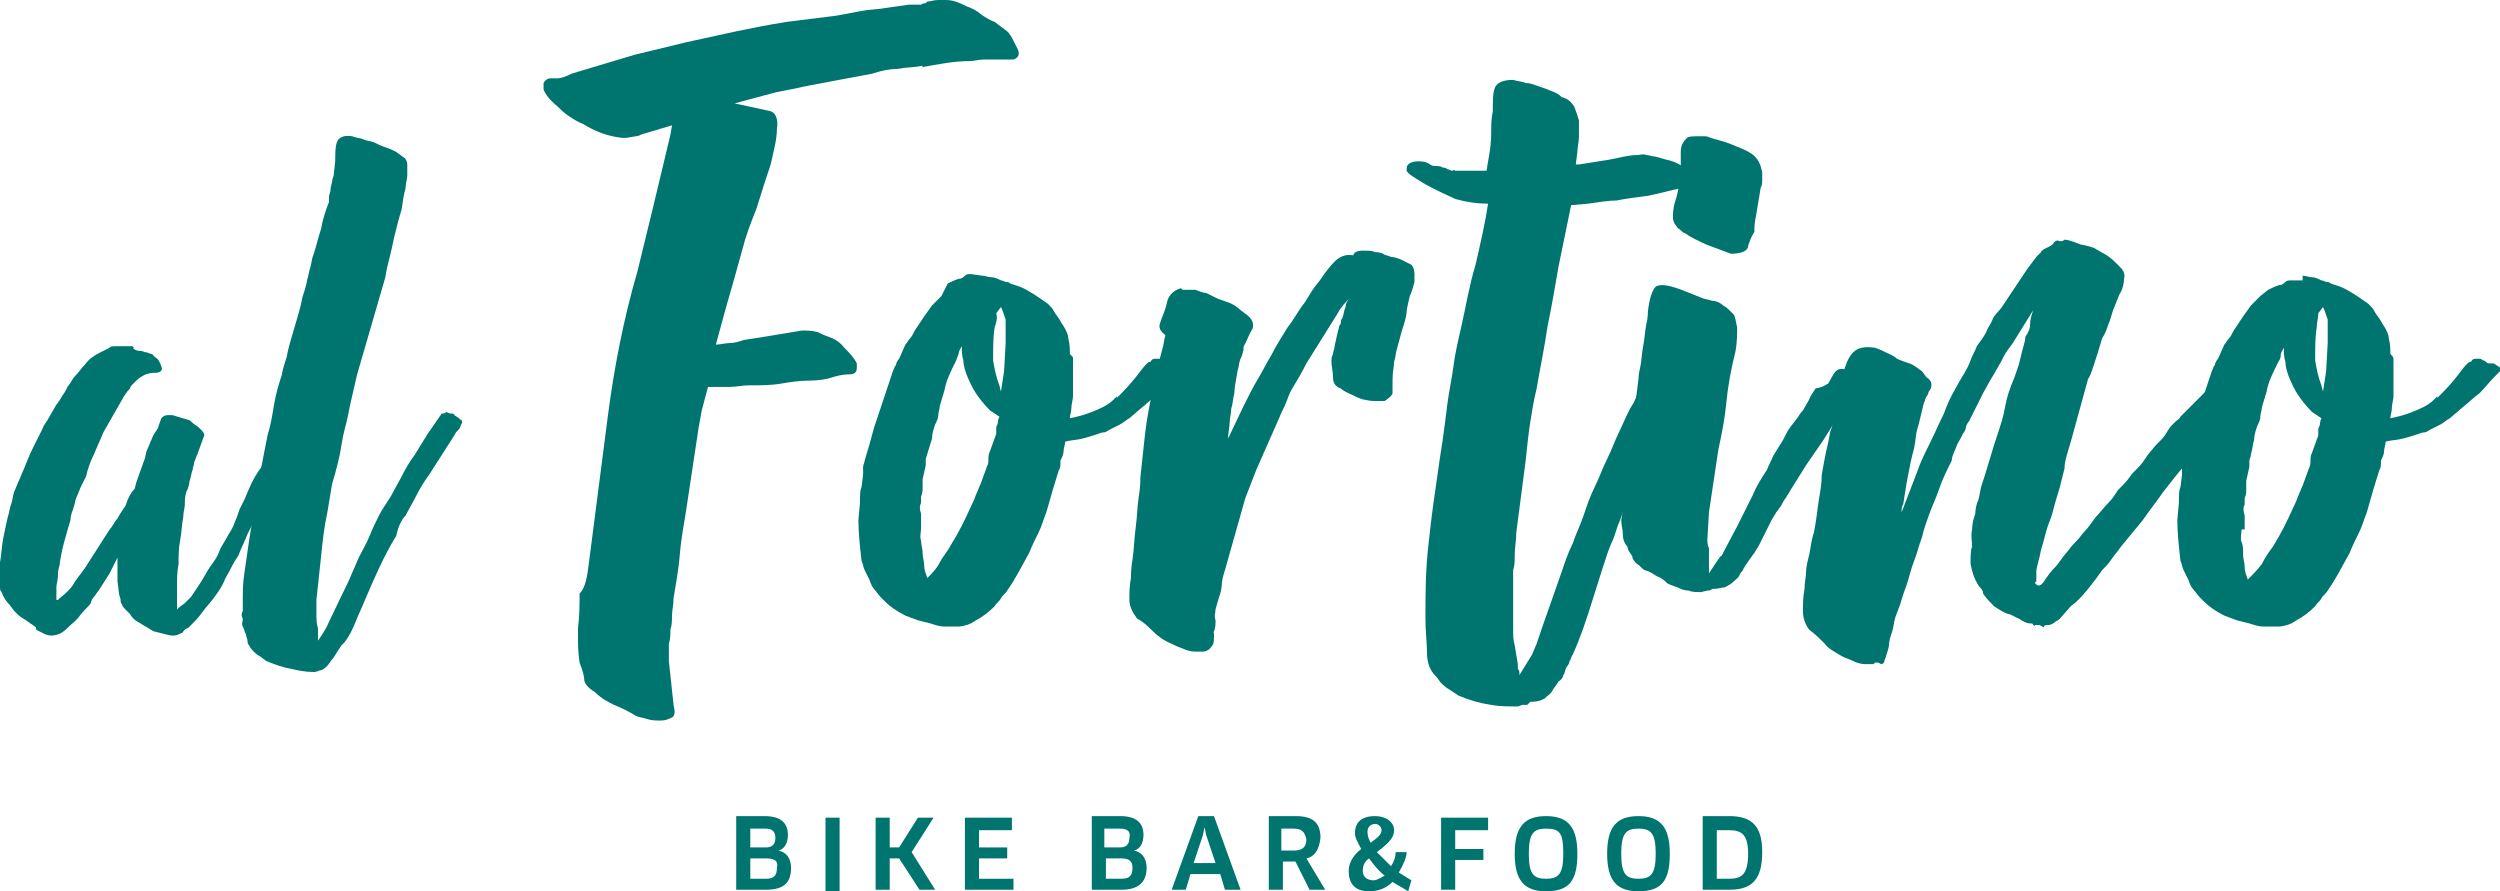 <?xml version="1.0" encoding="utf-8"?>
<!-- Generator: Adobe Illustrator 23.1.0, SVG Export Plug-In . SVG Version: 6.00 Build 0)  -->
<svg version="1.1" id="Livello_1" xmlns="http://www.w3.org/2000/svg" xmlns:xlink="http://www.w3.org/1999/xlink" x="0px" y="0px"
	 viewBox="0 0 159.6 56.9" style="enable-background:new 0 0 159.6 56.9;" xml:space="preserve">
<style type="text/css">
	.st0{fill:#007570;}
</style>
<path class="st0" d="M10.3,26.7c0.1-0.1,0.2-0.2,0.4-0.2l0,0c0.2,0,0.3,0,0.3,0c0.3,0.1,0.7,0.2,1,0.3c0.1,0,0.2,0.1,0.3,0.2
	s0.3,0.2,0.4,0.3c0.1,0.1,0.1,0.1,0.1,0.1l0.1,0.1c0.1,0.1,0.2,0.3,0.1,0.4L12.6,29c-0.1,0.2-0.1,0.3-0.2,0.5c0,0.2-0.1,0.3-0.1,0.5
	c-0.1,0.2-0.1,0.5-0.2,0.7c0,0.2-0.1,0.5-0.2,0.7c-0.1,0.3-0.1,0.5-0.1,0.8c0,0.2-0.1,0.5-0.1,0.8c-0.1,0.5-0.1,1-0.2,1.5
	s-0.1,1-0.1,1.5c-0.1,0.5-0.1,1-0.1,1.5v1.4c0.2-0.2,0.4-0.3,0.5-0.4c0.1-0.1,0.3-0.3,0.4-0.4c0.2-0.3,0.4-0.6,0.6-0.9
	c0.2-0.3,0.4-0.7,0.6-1c0.3-0.4,0.5-0.7,0.6-1s0.4-0.7,0.6-1.1c0.2-0.3,0.3-0.5,0.4-0.8c0.1-0.2,0.2-0.5,0.3-0.8
	c0.1-0.2,0.2-0.4,0.3-0.6c0.1-0.2,0.2-0.5,0.3-0.7c0.2-0.5,0.5-1,0.8-1.4c0-0.1,0.1-0.1,0.1-0.1h0.1c0.1,0,0.2,0,0.3,0.1
	c0.2,0.1,0.4,0.1,0.4,0.2c0.1,0,0.1,0.1,0,0.1c-0.1,0.2-0.2,0.4-0.3,0.7c-0.1,0.2-0.2,0.5-0.3,0.7c-0.1,0.3-0.2,0.5-0.3,0.7
	c-0.1,0.2-0.2,0.4-0.3,0.7c-0.1,0.2-0.2,0.4-0.3,0.6c-0.1,0.2-0.2,0.4-0.3,0.6c-0.2,0.5-0.4,0.9-0.6,1.4c-0.3,0.4-0.5,0.9-0.8,1.4
	c-0.2,0.5-0.4,0.8-0.7,1.2c-0.2,0.3-0.5,0.6-0.8,1c-0.2,0.3-0.5,0.6-0.7,0.8C12.1,40,12.1,40,12,40.1c-0.1,0-0.2,0.1-0.3,0.2
	c0,0.1-0.1,0.1-0.3,0.2c-0.2,0.1-0.5,0.1-0.8,0l-0.8-0.2c-0.2-0.1-0.3-0.2-0.5-0.3S9,39.8,8.8,39.7s-0.4-0.3-0.5-0.5
	C8.2,39.1,8.1,39,8,38.9c-0.1-0.1-0.2-0.2-0.2-0.3c-0.1-0.1-0.1-0.2-0.1-0.3S7.6,38,7.6,37.9l-0.1-0.8v-1.5l-0.5,1l-0.7,1.1
	C6.2,37.8,6.1,38,6,38.1s-0.2,0.3-0.2,0.4c-0.2,0.3-0.5,0.5-0.7,0.8S4.6,39.8,4.4,40S4,40.4,3.7,40.5s-0.5,0.1-0.8,0l-0.4-0.2
	c-0.2-0.1-0.2-0.1-0.2-0.2c0-0.1-0.1-0.1-0.2-0.2c-0.2-0.1-0.4-0.3-0.6-0.4c-0.2-0.1-0.4-0.3-0.5-0.4c-0.2-0.2-0.3-0.4-0.4-0.5
	c-0.2-0.2-0.4-0.5-0.5-0.8C0,37.7,0,37.6,0,37.5s0-0.2,0-0.3c0-0.2,0-0.4,0-0.6c0-0.1,0-0.2,0-0.3v-0.4c0.1-0.5,0.1-1,0.2-1.5
	s0.2-1,0.3-1.4c0.1-0.3,0.1-0.5,0.2-0.8c0.1-0.2,0.1-0.5,0.2-0.8c0.1-0.2,0.2-0.5,0.3-0.7s0.2-0.5,0.3-0.7c0.2-0.5,0.4-1,0.6-1.4
	s0.4-0.8,0.6-1.2c0.1-0.3,0.3-0.5,0.4-0.7c0.1-0.2,0.3-0.5,0.4-0.7c0.1-0.2,0.3-0.4,0.4-0.6C4,25.2,4.2,25,4.3,24.7
	c0.2-0.2,0.3-0.5,0.5-0.7s0.4-0.5,0.6-0.7c0.3-0.4,0.6-0.6,1-0.8c0.2-0.1,0.4-0.2,0.6-0.3c0-0.1,0.3-0.1,0.5-0.1h0.3h0.3
	c0.1,0,0.2,0,0.3,0s0.2,0.1,0.1,0.1c0,0,0,0.1,0.1,0.1c0.1,0.1,0.3,0.1,0.4,0.1s0.2,0.1,0.4,0.1c0.2,0.1,0.3,0.1,0.3,0.1
	s0.1,0.1,0.2,0.2c0.2,0.1,0.3,0.3,0.4,0.6c0.1,0.2,0,0.4-0.4,0.4c-0.1,0-0.3,0-0.6,0.1c-0.2,0.1-0.4,0.2-0.6,0.4
	c-0.1,0.1-0.1,0.1-0.2,0.2s-0.2,0.2-0.2,0.3c-0.2,0.2-0.4,0.5-0.5,0.7S7.5,26,7.4,26.2l-0.8,1.4C6.4,28.1,6.2,28.5,6,29
	c-0.2,0.4-0.4,0.9-0.5,1.4c-0.1,0.2-0.2,0.4-0.3,0.6S5,31.5,4.9,31.7s-0.1,0.4-0.2,0.7s-0.2,0.5-0.2,0.8c-0.3,1-0.6,2-0.7,2.9
	c-0.1,0.3-0.1,0.5-0.1,0.7s-0.1,0.5-0.1,0.7c0,0.1,0,0.3,0,0.4v0.4l0,0h0.1c0,0,0,0,0.1-0.1c0.5-0.4,0.8-0.7,1-1.1
	C4.9,37,5,36.8,5.1,36.7s0.2-0.3,0.3-0.4L7,33.8c0.2-0.2,0.3-0.5,0.5-0.7c0.1-0.2,0.3-0.5,0.5-0.8c0.1-0.2,0.1-0.3,0.2-0.5
	c0.1-0.2,0.2-0.4,0.4-0.6l0.1-0.4l0.5-1.4c0.1-0.2,0.1-0.5,0.2-0.7s0.2-0.5,0.3-0.7c0.1-0.3,0.3-0.5,0.4-0.7
	C10.1,27.2,10.2,27,10.3,26.7"/>
<path class="st0" d="M28.5,26.3L28.5,26.3c0.2,0.1,0.2,0.1,0.3,0.1s0.2,0,0.2,0.1l0.3,0.2c0.1,0.1,0.1,0.1,0.1,0.1
	c0.1,0,0.1,0.1,0.1,0.2c-0.1,0.1-0.1,0.3-0.2,0.4s-0.2,0.2-0.3,0.4l-1.6,2.5c-0.3,0.4-0.6,0.9-0.8,1.3c-0.2,0.4-0.5,0.9-0.7,1.3
	c-0.3,0.3-0.5,0.8-0.6,1.3c-0.8,1.3-1.4,2.7-2,4.1c-0.2,0.5-0.4,0.9-0.6,1.4S22.3,40.6,22,41c-0.1,0.1-0.1,0.1-0.2,0.2
	c-0.1,0.1-0.1,0.2-0.2,0.3c-0.2,0.3-0.3,0.5-0.4,0.6s-0.2,0.3-0.3,0.4c-0.1,0.1-0.3,0.3-0.5,0.3c-0.2,0.1-0.3,0.1-0.4,0.1
	c-0.5,0-1-0.1-1.4-0.2c-0.6-0.1-1.1-0.3-1.6-0.5l-0.4-0.3c-0.2-0.1-0.3-0.2-0.4-0.3s-0.2-0.2-0.3-0.4c-0.1-0.1-0.1-0.2-0.1-0.3
	s-0.1-0.3-0.1-0.4c-0.1-0.2-0.1-0.3-0.2-0.5s0-0.3,0-0.5c-0.1-0.2-0.1-0.3,0-0.5c0-0.2,0-0.4,0-0.6c0-0.6,0-1.2,0.1-1.8
	c0.2-1.4,0.4-2.9,0.7-4.4c0.2-1.5,0.5-3,0.8-4.5c0.2-0.6,0.3-1.3,0.4-1.9s0.3-1.3,0.5-1.9c0-0.1,0.1-0.5,0.3-1.1
	c0.1-0.6,0.3-1.2,0.5-1.9c0.2-0.7,0.4-1.3,0.5-1.9c0.2-0.6,0.3-1,0.3-1.1c0.1-0.3,0.1-0.5,0.2-0.8s0.1-0.6,0.2-0.8
	c0.2-0.6,0.3-1.1,0.5-1.7c0.1-0.6,0.3-1.2,0.5-1.7c0-0.1,0-0.2,0-0.3c0-0.2,0.1-0.3,0.1-0.5s0.1-0.4,0.1-0.5c0-0.2,0.1-0.3,0.1-0.4
	l0.1-0.9c0-0.5,0-0.9,0.1-1.2s0.4-0.5,1-0.4c0.2,0.1,0.5,0.1,0.7,0.2C23.4,9,23.7,9,23.9,9.1c0.2,0.1,0.4,0.2,0.7,0.3
	c0.3,0.1,0.5,0.2,0.7,0.3c0.1,0.1,0.3,0.2,0.4,0.3c0.2,0.1,0.3,0.3,0.3,0.5s0,0.5,0,0.7s-0.1,0.5-0.1,0.7s-0.1,0.4-0.1,0.5
	c-0.1,0.4-0.1,0.8-0.2,1.1s-0.2,0.7-0.3,1.1c-0.1,0.4-0.2,0.8-0.3,1.3c-0.1,0.5-0.3,1.1-0.4,1.8l-1.8,6.2c-0.1,0.4-0.2,0.9-0.3,1.3
	c-0.1,0.4-0.2,0.9-0.3,1.4c-0.1,0.5-0.3,1.1-0.4,1.8c-0.1,0.7-0.3,1.5-0.6,2.5l-0.3,1.8c-0.2,0.9-0.3,1.8-0.4,2.8
	c-0.1,0.9-0.2,1.9-0.3,2.8c0,0.3,0,0.6,0,0.9c0,0.3,0,0.6,0.1,0.9c0,0.1,0,0.3,0,0.4c0,0.1,0,0.2,0,0.4c0.2-0.3,0.5-0.7,0.7-1.2
	l1.3-2.7c0.2-0.5,0.4-0.9,0.6-1.4c0.2-0.4,0.5-0.9,0.7-1.4s0.4-0.9,0.6-1.3c0.2-0.4,0.5-0.8,0.8-1.3c0.2-0.4,0.5-0.9,0.7-1.3
	s0.5-0.9,0.8-1.3l0.8-1.3l0.9-1.3C28.3,26.4,28.4,26.4,28.5,26.3"/>
<path class="st0" d="M37.6,35.9c0.4-3.1,0.8-6.2,1.2-9.3s1-6.2,1.9-9.3l1-4.1l1.1-4.6L42.9,8l-2,0.6c-0.1,0.1-0.4,0.1-0.9,0.2h-0.3
	c-0.9-0.1-1.7-0.4-2.5-0.9c-0.3-0.1-0.6-0.3-0.9-0.5S35.8,7,35.6,6.8c-0.5-0.4-0.8-0.8-0.9-1.1V5.3C34.8,5.1,35,5,35.1,5
	s0.3,0,0.5,0s0.5-0.1,0.9-0.3l1-0.3c1-0.3,2-0.6,3-0.9l3.3-0.8L47,2c0.5-0.1,1-0.2,1.5-0.3c0.5-0.1,1.1-0.2,1.7-0.3L53.4,1
	c0.5-0.1,1.1-0.2,1.6-0.3s1.1-0.1,1.6-0.2L58,0.3h0.8c0,0,0.1-0.1,0.3-0.1l0.1-0.1c0.2,0,0.4-0.1,0.7-0.1h0.3c0.3,0,0.5,0,0.8,0.1
	s0.5,0.2,0.7,0.3c0.3,0.1,0.7,0.3,0.9,0.5c0.3,0.2,0.6,0.4,0.9,0.5L64.3,2c0.2,0.2,0.3,0.4,0.4,0.6S64.9,3,65,3.2
	c0.1,0.3,0,0.5-0.3,0.6c-0.4,0-0.7,0-1,0s-0.6,0-0.9,0s-0.6,0.1-0.9,0.1c-1,0-2,0.2-3.1,0.4c0,0,0.1,0,0.1-0.1
	c-0.5,0.1-1.1,0.1-1.6,0.2c-0.5,0-1,0.1-1.6,0.3l-3.2,0.6C52,5.4,51.4,5.5,51,5.6c-0.5,0.1-1,0.2-1.5,0.3l-2.6,0.7l2.3,0.5
	c0.3,0.1,0.5,0.5,0.4,1.1c0,0.7-0.2,1.4-0.4,2.3c-0.3,0.9-0.6,1.8-0.9,2.8c-0.4,1-0.7,1.8-0.9,2.6l-0.5,1.8l-0.6,2.1L45.7,22
	c0.3,0,0.6-0.1,0.9-0.1s0.6-0.1,0.9-0.2c0.7-0.1,1.3-0.2,1.9-0.3c0.6-0.1,1.2-0.2,1.8-0.3c0.3,0,0.6,0,1,0.1
	c0.2,0.1,0.4,0.2,0.7,0.3c0.3,0.1,0.7,0.3,1,0.7c0.3,0.3,0.6,0.6,0.8,1v0.3c0,0.3-0.2,0.4-0.5,0.4c-0.4,0-0.8,0.1-1.1,0.2
	s-0.8,0.2-1.5,0.2c-0.6,0-1.2,0.1-1.8,0.2s-1.3,0.1-2,0.1c-0.4,0-0.8,0.1-1.2,0.1h-1.4l-0.4,1.5l-0.2,1.1l-0.8,5.3
	c-0.1,0.7-0.3,1.6-0.4,2.8s-0.3,2.1-0.4,2.8c0,0.4-0.1,0.8-0.1,1.1s0,0.6-0.1,0.9c0,0.3,0,0.6-0.1,0.9c0,0.3,0,0.7,0,1.1L43,45
	c0.1,0.4,0.1,0.7-0.1,0.8S42.5,46,42.2,46s-0.6,0-0.9-0.1s-0.5-0.1-0.7-0.2c-0.5-0.3-0.9-0.5-1.4-0.7c-0.4-0.2-0.8-0.4-1.2-0.8
	c-0.5-0.3-0.7-0.6-0.7-0.8s-0.1-0.6-0.3-1.1c-0.1-0.7-0.1-1.2-0.1-1.5v-0.7c0.1-0.8,0.1-1.5,0.1-2.2C37.4,37.5,37.5,36.7,37.6,35.9"
	/>
<path class="st0" d="M63.5,20.9c-0.1,0.6-0.1,1.3-0.1,2.1c0.1,0.6,0.2,1.1,0.4,1.6l0.1,0.4l0.2-1.3l0.1-1.8v-1.5
	c-0.1-0.3-0.2-0.6-0.3-0.8L63.6,20C63.7,20.3,63.6,20.6,63.5,20.9 M59.1,29.3c0,0.1,0,0.3,0,0.4l-0.2,0.9v0.5c0,0.2,0,0.4-0.1,0.6
	v0.4c-0.1,0.2-0.1,0.4,0,0.7v0.9c0,0.3-0.1,0.6,0,0.8c0,0.3,0.1,0.5,0.1,0.8s0.1,0.5,0.1,0.8s0.1,0.5,0.2,0.8c0.3-0.3,0.6-0.6,0.8-1
	s0.5-0.7,0.7-1.1c0.5-0.8,0.9-1.6,1.3-2.5c0.1-0.2,0.2-0.4,0.3-0.7c0.1-0.2,0.2-0.5,0.3-0.7l0.4-1.1c0.1-0.2,0.1-0.3,0.1-0.5
	c0-0.1,0-0.3,0.1-0.5l0.4-1.1c0-0.2,0-0.3,0-0.4s0.1-0.2,0.1-0.3c0,0,0-0.2,0.1-0.4l-0.6-0.4c-0.4-0.4-0.7-0.8-0.9-1.1
	c-0.2-0.3-0.4-0.7-0.6-1.2c-0.1-0.3-0.2-0.6-0.2-0.9c-0.1-0.3-0.1-0.6-0.1-0.9c-0.1,0.2-0.2,0.3-0.2,0.5c-0.1,0.2-0.1,0.3-0.2,0.5
	c-0.3,0.6-0.6,1.2-0.7,1.8l-0.3,1c0,0.2-0.1,0.4-0.1,0.6s-0.1,0.4-0.2,0.6c-0.1,0.3-0.2,0.6-0.2,0.9 M62.7,17.6
	c0.2,0,0.4,0.1,0.6,0.1s0.4,0.1,0.6,0.2c0,0,0.1,0,0.3,0.1c0.1,0,0.2,0,0.3,0.1l0.6,0.2c0.5,0.2,1.1,0.6,1.8,1.1
	c0.2,0.2,0.3,0.3,0.4,0.5s0.3,0.4,0.4,0.6s0.2,0.3,0.3,0.5c0.1,0.2,0.2,0.4,0.2,0.6c0.1,0.4,0.1,0.7,0.1,0.9c0,0.1,0,0.1,0.1,0.2
	s0.1,0.1,0.1,0.2V24c0,0.1,0,0.2,0,0.3c0,0.1,0,0.2,0,0.3c0,0.1,0,0.3,0,0.4s0,0.2,0,0.3c0,0.2-0.1,0.5-0.1,0.7
	c0,0.3-0.1,0.5-0.1,0.7c0.5-0.1,0.9-0.2,1.4-0.4c0.5-0.2,1-0.4,1.4-0.8c0.1-0.1,0.2-0.2,0.2-0.2s0,0,0,0.1c0,0,0,0.1,0,0
	c0,0,0.1-0.1,0.3-0.3c0.5-0.5,0.9-1,1.2-1.4s0.5-0.6,0.6-0.6c0,0,0.1,0,0.1-0.1c0.1-0.1,0.2-0.1,0.3-0.1h0.1c0,0,0,0,0.1,0
	s0.2,0.1,0.2,0.1s0.1,0,0.2,0.1s0.2,0.1,0.3,0.1s0.1,0,0.2,0l0.3,0.2c0.1,0,0.1,0.1,0.1,0.3l-0.2,0.2c-0.5,0.5-0.8,0.9-1.1,1.2
	c-0.3,0.2-0.7,0.6-1.2,1l-0.7,0.6c-0.2,0.1-0.4,0.3-0.6,0.4s-0.4,0.2-0.6,0.3c-0.2,0.1-0.3,0.2-0.4,0.2c0,0-0.2,0-0.4,0.1
	c-0.3,0.1-0.6,0.2-1,0.3c-0.4,0.1-0.8,0.1-1.1,0.2c0,0.2-0.1,0.4-0.1,0.6s-0.1,0.4-0.2,0.6c0,0.3,0,0.5-0.1,0.6l-0.4,1.3l-0.4,1.4
	c-0.2,0.5-0.3,0.9-0.5,1.3c-0.2,0.4-0.4,0.8-0.6,1.3c-0.5,0.9-0.9,1.7-1.4,2.4c-0.1,0.2-0.3,0.3-0.4,0.5s-0.3,0.3-0.4,0.5
	c-0.4,0.4-0.8,0.7-1.2,0.9c-0.1,0.1-0.2,0.1-0.3,0.2c-0.1,0-0.2,0.1-0.3,0.1C61.4,40,61.2,40,61.1,40h-0.8c-0.3,0-0.6-0.1-0.9-0.2
	l-0.8-0.2l-0.8-0.3c-0.6-0.3-1-0.6-1.3-0.9l-0.3-0.3l-0.4-0.5c-0.1-0.1-0.2-0.3-0.3-0.6c-0.1-0.2-0.2-0.4-0.3-0.6
	c-0.1-0.2-0.1-0.4-0.2-0.6c-0.1-0.9-0.2-1.8-0.2-2.6l0.1-1.1c0-0.5,0-0.8,0.1-1l0.1-0.8c0-0.2,0-0.4,0-0.5s0.1-0.3,0.1-0.4l0.3-1
	l0.3-1.1c0.1-0.3,0.2-0.6,0.3-0.9s0.2-0.6,0.3-0.9s0.2-0.6,0.3-0.9s0.2-0.6,0.3-0.9c0.1-0.2,0.1-0.3,0.2-0.4c0-0.1,0.1-0.3,0.2-0.4
	l0.4-0.9c0.1-0.1,0.2-0.3,0.3-0.4s0.2-0.3,0.3-0.5l0.6-0.9l0.5-0.7l0.6-0.6l0.4-0.8c0.2-0.1,0.4-0.2,0.7-0.3c0.2,0,0.3-0.1,0.4-0.2
	s0.2-0.1,0.4-0.1L62.7,17.6C62.7,17.5,62.7,17.6,62.7,17.6z"/>
<path class="st0" d="M74.1,20.5c0.1-0.3,0.3-0.7,0.4-1.2s0.5-0.8,0.9-0.9l0.1,0.1h0.8c0.3,0.1,0.5,0.2,0.7,0.2
	c0.2,0.1,0.4,0.2,0.6,0.3c0.2,0.1,0.5,0.2,0.8,0.3c0.3,0.1,0.6,0.3,0.8,0.5l0.4,0.3c0.4,0.3,0.5,0.7,0.3,1s-0.3,0.7-0.5,1
	c0,0.3-0.1,0.6-0.2,0.8c-0.1,0.2-0.1,0.5-0.2,0.8c-0.1,0.6-0.2,1.1-0.2,1.4c-0.1,0.4-0.1,0.7-0.2,1c0,0.3-0.1,0.6-0.1,0.9
	s-0.1,0.6-0.1,1l1-2.1c0.3-0.6,0.6-1.2,0.9-1.7s0.6-1.1,0.9-1.6c0.3-0.6,0.7-1.2,1-1.7c0.4-0.5,0.7-1.1,1.1-1.6
	c0.2-0.3,0.3-0.5,0.5-0.8s0.4-0.5,0.6-0.8s0.5-0.7,0.8-1s0.7-0.5,1.2-0.4c0-0.2,0.3-0.3,0.6-0.3c0.4,0,0.6,0,0.8,0.1
	c0.1,0,0.3,0,0.5,0.1c0.1,0.1,0.3,0.1,0.5,0.2c0.2,0,0.5,0.1,0.7,0.2s0.4,0.2,0.6,0.3c0.1,0.1,0.2,0.3,0.2,0.6V18
	c-0.1,0.4-0.2,0.7-0.3,0.9c-0.1,0.5-0.2,0.8-0.2,1s-0.1,0.6-0.3,1.2l-0.3,1.1c-0.1,0.3-0.1,0.6-0.2,0.9c0,0.3-0.1,0.6-0.1,1.1v0.2
	v0.7c0,0.1-0.2,0.3-0.5,0.5c-0.1,0-0.4,0-0.7,0s-0.6-0.1-0.7-0.1c-0.3-0.1-0.5-0.2-0.7-0.3c-0.2-0.1-0.5-0.2-0.7-0.4
	c-0.3-0.1-0.5-0.3-0.5-0.7c0-0.4-0.1-0.7-0.1-1c0-0.2,0-0.3,0.1-0.5c0-0.2,0.1-0.3,0.1-0.5l0.2-0.9c0.1-0.3,0.1-0.5,0.1-0.4
	c0,0,0.1-0.1,0.1-0.2s0-0.2,0.1-0.3c0.1-0.3,0.1-0.5,0.2-0.7c0-0.2,0.1-0.4,0.3-0.6c-0.3,0.3-0.6,0.6-0.8,1l-1,1.6l-1,1.6
	c-0.3,0.6-0.6,1.1-0.9,1.6c-0.2,0.3-0.3,0.7-0.4,0.9c-0.1,0.3-0.3,0.6-0.4,0.9L80.2,30l-0.7,1.8l-1.3,4.6c-0.1,0.3-0.2,0.7-0.2,0.9
	c0,0.3-0.1,0.6-0.2,0.9l-0.2,0.7c0,0.2-0.1,0.4,0,0.7c0,0.2,0,0.5-0.1,0.7c0,0.1-0.1,0.1,0,0.1c0,0,0,0,0,0.1c0,0.3,0,0.6-0.1,0.7
	c-0.1,0.1-0.2,0.3-0.3,0.3c-0.1,0.1-0.3,0.1-0.4,0.1s-0.3,0-0.4,0c-0.3,0-0.6-0.1-0.8-0.2c-0.3-0.1-0.5-0.2-0.7-0.3
	c-0.5-0.2-0.9-0.5-1.2-0.8s-0.6-0.6-1-0.8c-0.3-0.4-0.5-0.8-0.5-1.2s0-0.9,0.1-1.4c0-0.2,0-0.6,0.1-1.2s0.1-1.3,0.2-2s0.1-1.4,0.2-2
	c0.1-0.6,0.1-1,0.1-1.2c0.1-0.9,0.2-1.9,0.3-2.8s0.3-1.9,0.5-2.9c0.1-0.3,0.1-0.5,0.2-0.7c0-0.2,0-0.3,0.1-0.4
	c0-0.1,0.1-0.3,0.1-0.5s0.1-0.5,0.2-0.9c0.1-0.3,0.1-0.6,0.2-0.9C73.9,21,74,20.8,74.1,20.5"/>
<path class="st0" d="M90.4,11.4c-0.3-0.2-0.5-0.3-0.6-0.5c0-0.2,0-0.3,0.1-0.4c0.1-0.1,0.3-0.2,0.6-0.2s0.5,0,0.8,0.2
	c0.1,0.1,0.3,0.1,0.4,0.1s0.3,0,0.4,0.1c0.1,0,0.2,0,0.3,0.1c0.1,0,0.2,0.1,0.3,0.1s0.1-0.1,0.2,0c0,0,0.1,0,0.2,0s0.2,0,0.3,0
	s0.2,0,0.3,0c0.2,0,0.4,0,0.6,0s0.4,0,0.6,0l0.2-1.2c0.1-0.6,0.1-1.1,0.1-1.4c0-0.3,0-0.7,0.1-1.2c0-0.6,0-1.1,0.1-1.4
	c0.1-0.4,0.5-0.6,1.2-0.6c0.3,0.1,0.6,0.1,0.8,0.2c0.3,0,0.5,0.1,0.8,0.2s0.6,0.2,0.8,0.3c0.3,0.1,0.5,0.2,0.7,0.4
	c0.4,0.1,0.6,0.3,0.8,0.6c0.1,0.3,0.2,0.5,0.3,0.9c0,0.3,0,0.7,0,1c0,0.4-0.1,0.7-0.1,1l-0.1,0.8h0.1c0,0,0,0,0.1,0
	c0.6-0.1,1.3-0.2,1.9-0.3s1.2-0.3,1.8-0.3c0.2,0,0.4-0.1,0.6,0c0.2,0,0.4,0.1,0.6,0.1l0.7,0.2c0.5,0.1,0.9,0.3,1.2,0.6
	c0.3,0.1,0.5,0.3,0.6,0.6s-0.1,0.5-0.5,0.6c-0.4,0-0.8,0.1-1.2,0.2c-0.4,0.1-0.8,0.2-1.3,0.3c-0.8,0.1-1.5,0.2-2,0.3
	c-0.5,0-1.1,0.1-1.8,0.2l-1.1,0.1L99.5,17c-0.2,1.1-0.4,2.4-0.7,3.8c-0.2,1.4-0.5,2.8-0.7,4c-0.2,0.8-0.3,1.5-0.4,2.1
	s-0.2,1.5-0.3,2.5L96.8,34c0,0.5-0.1,1-0.1,1.4s0,0.7-0.1,1c0,0.3,0,0.7,0,1.1V39v1.3c0,0.3,0,0.5,0.1,0.9l0.2,1.2
	c0,0.1,0,0.2,0,0.3C97,42.8,97,42.9,97,43v0.1l0.8-1.3c0.1-0.2,0.2-0.5,0.3-0.7c0.1-0.3,0.2-0.6,0.3-0.9l1.3-3.7
	c0.2-0.6,0.4-1.2,0.7-1.8c0.2-0.6,0.5-1.2,0.7-1.8s0.4-1.2,0.7-1.8c0.3-0.6,0.5-1.2,0.8-1.8c0.3-0.6,0.5-1.2,0.8-1.8
	c0.3-0.6,0.5-1.2,0.9-1.8l0.8-1.8l0.9-1.7l0.3-0.1h0.2c0.1,0,0.2,0.1,0.3,0.1s0.2,0,0.3,0.1c0.1,0,0.2,0.1,0.3,0.1s0.2,0,0.3,0.1
	l0.3,0.1c0.1,0,0.1,0.1,0.1,0.2c-0.1,0.4-0.3,0.8-0.5,1l-1.8,3.5c-0.3,0.6-0.6,1.2-0.8,1.8c-0.3,0.6-0.5,1.2-0.7,1.8
	c-0.2,0.3-0.3,0.6-0.4,0.9c-0.1,0.3-0.2,0.6-0.3,0.9s-0.2,0.6-0.3,0.8c-0.1,0.3-0.2,0.6-0.3,0.9c-0.3,0.6-0.5,1.3-0.7,1.9
	c-0.2,0.6-0.4,1.3-0.6,1.9c-0.4,1.3-0.8,2.5-1.3,3.6c-0.1,0.1-0.1,0.3-0.2,0.4c0,0.1-0.1,0.3-0.2,0.4c-0.1,0.2-0.1,0.4-0.2,0.5
	c0,0.1-0.1,0.3-0.3,0.4c-0.1,0.2-0.3,0.4-0.4,0.6c-0.1,0.2-0.3,0.3-0.5,0.5c-0.2,0.1-0.4,0.2-0.8,0.2h-0.1L97.5,45
	c-0.1,0-0.2,0-0.3,0s-0.2,0.1-0.3,0.1c-0.6,0-1.2,0-1.7-0.1c-0.7-0.1-1.4-0.3-2.1-0.6L92.5,44c-0.2-0.1-0.4-0.3-0.5-0.4
	c-0.1-0.1-0.2-0.3-0.4-0.5c-0.3-0.3-0.5-0.8-0.5-1.4c0-0.6-0.1-1.4-0.1-2.2c0-1.5,0-3.1,0.2-4.8c0.1-0.9,0.2-1.8,0.3-2.5
	c0.1-0.7,0.2-1.4,0.3-2.1s0.2-1.4,0.3-2c0.1-0.7,0.2-1.5,0.3-2.3s0.3-1.7,0.4-2.5s0.3-1.6,0.5-2.5c0.3-1.3,0.5-2.6,0.9-3.9
	c0.3-1.3,0.6-2.6,0.8-3.9h-0.1c-0.6,0-1.3-0.1-2-0.3C91.6,12.1,91,11.8,90.4,11.4"/>
<path class="st0" d="M107.3,10.4V9.8c0-0.2,0-0.4,0.1-0.6c0.1-0.2,0.2-0.3,0.3-0.4c0.1-0.1,0.4-0.1,0.7-0.1h0.4c0.1,0,0.2,0,0.4,0.1
	c0.3,0.1,0.8,0.2,1.3,0.4s1,0.4,1.3,0.6s0.5,0.5,0.6,0.8c0,0.1,0.1,0.3,0.1,0.4c0,0.1,0,0.3,0,0.4c0,0.3,0,0.4-0.1,0.6l-0.3,1.8
	c-0.1,0.4-0.1,0.8-0.1,1c-0.2,0.3-0.3,0.6-0.4,0.9c0,0.3-0.4,0.5-1.1,0.5c-0.3-0.1-0.5-0.2-0.8-0.3c-0.3-0.1-0.5-0.2-0.8-0.3
	c-0.4-0.2-0.9-0.4-1.3-0.7c-0.1,0-0.2-0.1-0.3-0.2c-0.1-0.1-0.2-0.1-0.3-0.3c-0.1-0.1-0.2-0.3-0.2-0.5s0-0.5,0.1-0.9
	c0.2-0.6,0.3-1.1,0.3-1.5C107.3,11.3,107.3,10.8,107.3,10.4 M116.7,24.5c0.2-0.3,0.3-0.6,0.5-0.8c0.2-0.2,0.5-0.2,0.9,0
	c0.1,0,0.2,0.1,0.5,0.3c0.2,0.1,0.2,0.3,0,0.6l-2.2,3.5l-1.1,1.6l-1,1.6c-0.1,0.2-0.2,0.3-0.3,0.5c-0.1,0.1-0.2,0.3-0.3,0.5
	c-0.1,0.1-0.2,0.3-0.3,0.4c-0.1,0.2-0.2,0.3-0.3,0.5l-0.8,1.6c-0.1,0.2-0.2,0.3-0.3,0.5c-0.1,0.1-0.2,0.3-0.3,0.4l-0.2,0.3
	c-0.1,0.1-0.1,0.2-0.2,0.3c0,0.1-0.1,0.2-0.2,0.3c-0.1,0.3-0.3,0.4-0.4,0.5c-0.2,0.2-0.4,0.3-0.6,0.4c-0.2,0-0.4,0.1-0.8,0.1
	c-0.1,0.1-0.2,0.1-0.3,0.1l-0.4,0.1c-0.3,0-0.6,0-0.8-0.1c-0.3,0-0.5-0.1-0.7-0.2c-0.3-0.1-0.6-0.2-0.7-0.3s-0.3-0.3-0.6-0.4
	c-0.2-0.1-0.4-0.3-0.8-0.4c-0.2-0.1-0.3-0.3-0.5-0.4c-0.1-0.1-0.3-0.3-0.3-0.5c-0.2-0.3-0.3-0.4-0.3-0.6c-0.2-0.2-0.3-0.5-0.3-0.8
	s-0.1-0.6-0.1-0.9c0.1-0.5,0.1-0.9,0.1-1.4c0-0.5,0-1,0.1-1.5c0.1-0.8,0.2-1.3,0.3-1.7c0-0.4,0.1-0.8,0.1-1.1c0-0.4,0.1-0.8,0.2-1.2
	c0.1-0.5,0.2-1.2,0.3-2.1c0,0,0-0.3,0.1-0.7c0.1-0.4,0.1-0.9,0.2-1.4s0.1-0.9,0.2-1.4c0.1-0.4,0.1-0.7,0.1-0.8
	c0.1-0.9,0.3-1.4,0.5-1.6c0.3-0.2,0.9-0.1,1.9,0.3l1,0.4c0.2,0.1,0.4,0.1,0.7,0.2c0.2,0,0.5,0.1,0.7,0.3c0.2,0.1,0.3,0.2,0.4,0.3
	c0.1,0.1,0.2,0.2,0.3,0.3c0.1,0.2,0.1,0.4,0.2,0.8c0,0.4,0,0.9-0.1,1.5c-0.3,1.2-0.5,2.3-0.6,3.4c-0.1,1-0.3,2-0.5,2.9
	c-0.1,0.7-0.2,1.3-0.3,2s-0.2,1.3-0.3,2l-0.1,1.7c0,0.2,0,0.4,0.1,0.6c0,0.2,0,0.4,0,0.6v1l0.6-0.9c0.1-0.1,0.1-0.2,0.2-0.2
	c0-0.1,0.1-0.1,0.1-0.2l0.9-1.7l1-2c0.2-0.5,0.5-1,0.9-1.6c0.1-0.3,0.3-0.6,0.4-0.9c0.2-0.3,0.3-0.5,0.5-0.8s0.3-0.6,0.5-0.9
	s0.4-0.5,0.6-0.8c0,0,0.1-0.2,0.3-0.4c0.1-0.2,0.3-0.5,0.4-0.7c0.1-0.3,0.3-0.5,0.4-0.7C116.5,24.7,116.6,24.5,116.7,24.5"/>
<path class="st0" d="M142.7,23.2c0.1-0.2,0.3-0.2,0.6-0.1s0.6,0.2,0.8,0.4c0.2,0.2,0.4,0.4,0.5,0.7c0.1,0.3,0,0.5-0.4,0.7
	c-0.2,0.3-0.3,0.4-0.4,0.4c-0.1,0-0.2,0.1-0.4,0.3c-0.5,0.6-0.9,1-1.3,1.2c-0.4,0.2-0.7,0.6-1.2,1.2s-0.9,1.2-1.4,1.7
	s-0.9,1.1-1.4,1.7c-0.4,0.6-0.9,1.2-1.3,1.8c-0.5,0.6-0.9,1.1-1.4,1.7c-0.2,0.3-0.4,0.5-0.6,0.8c-0.2,0.3-0.4,0.5-0.6,0.7
	c-0.2,0.3-0.5,0.7-0.9,1.2s-0.8,0.9-1.1,1.1l-0.7,0.8c0,0-0.1,0.1-0.3,0.2c-0.1,0.1-0.3,0.2-0.4,0.2c-0.2,0-0.3,0-0.3,0.1
	s-0.1,0-0.3-0.1h-0.3c0,0.1,0,0.1-0.1,0c0-0.1-0.1-0.1-0.2-0.1c-0.2,0-0.4-0.1-0.7-0.3c-0.3-0.1-0.5-0.3-0.7-0.3
	c-0.3-0.1-0.6-0.3-0.9-0.5c-0.2-0.2-0.5-0.5-0.7-0.8c0-0.2-0.1-0.3-0.2-0.4c-0.1-0.1-0.2-0.3-0.3-0.5s-0.2-0.5-0.3-1
	c0-0.5,0-0.9,0.1-1.1c0-0.3-0.1-0.7,0-1.1c0-0.4,0.1-0.7,0.2-1c0-0.3,0.1-0.7,0.2-0.9c0.1-0.3,0.1-0.6,0.2-0.9s0.3-0.9,0.5-1.6
	s0.4-1.3,0.5-1.6c0.2-0.6,0.4-1.2,0.5-1.8c0.1-0.6,0.3-1.2,0.6-1.9c0.1-0.3,0.3-0.8,0.4-1.3c0.1-0.5,0.3-1,0.3-1.3
	c0.2-0.3,0.3-0.5,0.3-0.8s0.1-0.6,0.2-0.9l-1.3,2.1c-0.2,0.3-0.5,0.6-0.7,1.1c-0.3,0.5-0.5,0.9-0.7,1.2l-0.5,0.9l-0.9,1.8
	c-0.1,0.1-0.2,0.3-0.2,0.4s-0.1,0.3-0.2,0.4c-0.1,0.3-0.3,0.5-0.4,0.8s-0.3,0.6-0.3,0.9c-0.3,0.6-0.6,1.2-0.8,1.8
	c-0.2,0.6-0.5,1.2-0.7,1.8c-0.1,0.3-0.3,0.8-0.4,1.3c-0.2,0.5-0.3,1-0.5,1.5s-0.3,1-0.5,1.6c-0.2,0.5-0.3,0.9-0.4,1.2
	s-0.2,0.5-0.3,0.8s-0.1,0.6-0.2,0.9c-0.1,0.3-0.2,0.6-0.2,0.8s-0.1,0.5-0.2,0.8c0,0.1-0.1,0.2-0.1,0.3s-0.1,0.2-0.2,0.2l-0.2-0.1
	c0,0-0.1,0-0.2,0l-0.1,0.1h-0.5c-0.3,0-0.6-0.1-0.8-0.2c-0.2-0.1-0.5-0.2-0.7-0.3c-0.5-0.3-0.9-0.5-1.1-0.8c-0.3-0.3-0.6-0.6-1-0.9
	c-0.3-0.4-0.4-0.8-0.4-1.2s0-0.9,0.1-1.4c0-0.4,0.1-0.8,0.1-1.1s0.1-0.7,0.2-1.1c0.1-0.4,0.1-0.8,0.3-1.4c0.1-0.5,0.2-1.2,0.3-2
	c0.1-0.6,0.2-1.1,0.2-1.7c0.1-0.5,0.2-1.2,0.4-2c0.1-0.4,0.1-0.7,0.2-0.9s0.1-0.5,0.1-0.8s0.1-0.6,0.2-1s0.2-0.9,0.4-1.5
	c0.2-0.8,0.4-1.3,0.7-1.6c0.3-0.3,0.7-0.4,1.4-0.3c0.3,0.1,0.5,0.2,0.7,0.3c0.2,0.1,0.5,0.2,0.7,0.4c0.2,0.1,0.5,0.2,0.8,0.3
	c0.3,0.1,0.5,0.3,0.8,0.5l0.3,0.4c0.2,0.1,0.3,0.3,0.3,0.4s0,0.3-0.1,0.4s-0.1,0.3-0.2,0.4s-0.1,0.3-0.2,0.5
	c-0.2,0.8-0.3,1.3-0.4,1.6c-0.1,0.3-0.1,0.7-0.2,1.2c-0.2,0.7-0.3,1.3-0.4,1.8s-0.2,1.2-0.3,1.8c-0.1,0.1-0.1,0.3-0.1,0.5l1-2.6
	c0.2-0.6,0.5-1.2,0.8-1.8c0.3-0.6,0.6-1.3,0.9-1.9c0.2-0.6,0.5-1.2,0.8-1.7c0.3-0.6,0.7-1.1,0.9-1.7c0.1-0.3,0.3-0.6,0.4-0.9
	c0.2-0.3,0.4-0.5,0.6-0.9c0.1-0.3,0.3-0.5,0.4-0.8s0.4-0.5,0.6-0.8l1.6-2.4l0.6-0.8l0.3-0.3c0-0.1,0.2-0.2,0.4-0.3s0.4-0.2,0.4-0.3
	c0.1-0.1,0.2-0.2,0.4-0.1c0.1,0,0.2,0,0.3-0.1c0.2,0,0.5,0.1,1,0.3c0.5,0.1,0.9,0.2,1,0.3c0.2,0.1,0.5,0.3,0.7,0.4
	c0.3,0.2,0.5,0.4,0.7,0.6c0.3,0.3,0.5,0.5,0.4,0.9c0,0.3-0.1,0.7-0.3,1l-0.4,1c-0.1,0.3-0.2,0.7-0.3,0.9c-0.1,0.3-0.2,0.6-0.4,0.9
	c-0.1,0.3-0.2,0.7-0.4,1.3c-0.2,0.6-0.3,1-0.5,1.3l-1.1,4c-0.2,0.7-0.4,1.2-0.4,1.7c-0.1,0.4-0.2,0.8-0.3,1.2
	c-0.1,0.3-0.2,0.7-0.3,1c-0.1,0.4-0.2,0.8-0.4,1.3s-0.3,1.1-0.5,1.7c-0.1,0.6-0.3,1.1-0.3,1.4c0,0.1,0,0.2,0,0.3s0,0.2,0,0.3
	l-0.1,0.1c0.2,0.3,0.4,0.2,0.6-0.1c0.2-0.3,0.4-0.6,0.8-1c0.3-0.4,0.5-0.7,0.7-0.9c0.2-0.3,0.4-0.5,0.6-0.7c0.2-0.2,0.3-0.4,0.5-0.6
	c0.2-0.2,0.4-0.5,0.7-0.9c0.3-0.3,0.5-0.6,0.8-0.9c0.3-0.3,0.4-0.5,0.6-0.8c0.3-0.3,0.6-0.6,0.8-0.9s0.5-0.5,0.8-0.9
	c0.2-0.3,0.4-0.6,0.6-0.8c0.2-0.3,0.5-0.5,0.8-0.9c0.2-0.3,0.3-0.5,0.4-0.6c0.1-0.1,0.2-0.2,0.3-0.3c0.1-0.1,0.2-0.1,0.3-0.3
	c0.1-0.1,0.3-0.3,0.5-0.5c0.4-0.4,0.8-0.8,1.3-1.3C141.9,24.1,142.4,23.7,142.7,23.2"/>
<path class="st0" d="M147.9,20.9c-0.1,0.6-0.1,1.3-0.1,2.1c0.1,0.6,0.2,1.1,0.4,1.6l0.1,0.4l0.2-1.3l0.1-1.8v-1.5
	c-0.1-0.3-0.2-0.6-0.3-0.8L148,20C148,20.3,147.9,20.6,147.9,20.9 M143.1,33.8c0,0.3-0.1,0.6,0,0.8s0.1,0.5,0.1,0.8s0.1,0.5,0.1,0.8
	s0.1,0.5,0.2,0.8c0.3-0.3,0.6-0.6,0.9-1c0.2-0.4,0.4-0.7,0.7-1.1c0.5-0.8,0.9-1.6,1.3-2.5c0.1-0.2,0.2-0.4,0.3-0.7
	c0.1-0.2,0.2-0.5,0.3-0.7l0.4-1.1c0.1-0.2,0.1-0.3,0.1-0.5c0-0.1,0-0.3,0.1-0.5l0.4-1.1c0-0.2,0-0.3,0-0.4s0.1-0.2,0.1-0.3
	c0,0,0-0.2,0.1-0.4l-0.6-0.4c-0.4-0.4-0.7-0.8-0.9-1.1c-0.2-0.3-0.4-0.7-0.6-1.2c-0.1-0.3-0.2-0.6-0.2-0.9c-0.1-0.3-0.1-0.6-0.1-0.9
	c-0.1,0.2-0.2,0.3-0.2,0.5s-0.1,0.3-0.2,0.5c-0.3,0.6-0.6,1.2-0.7,1.8l-0.3,1c0,0.2-0.1,0.4-0.1,0.6s-0.1,0.4-0.2,0.6
	c-0.1,0.3-0.2,0.6-0.2,0.9c-0.1,0.3-0.1,0.6-0.2,0.9c0,0.2-0.1,0.3-0.1,0.4s0,0.3,0,0.4l-0.2,0.9v0.5c0,0.2,0,0.4-0.1,0.6v0.4
	c-0.1,0.2-0.1,0.4,0,0.7v0.9H143.1z M147,17.6c0.2,0,0.4,0.1,0.6,0.1c0.2,0,0.4,0.1,0.6,0.2c0,0,0.1,0,0.3,0.1c0.1,0,0.2,0,0.3,0.1
	l0.6,0.2c0.5,0.2,1.1,0.6,1.8,1.1c0.2,0.2,0.3,0.3,0.4,0.5c0.1,0.2,0.3,0.4,0.4,0.6c0.1,0.2,0.2,0.3,0.3,0.5s0.2,0.4,0.2,0.6
	c0.1,0.4,0.1,0.7,0.1,0.9c0,0.1,0,0.1,0.1,0.2c0,0,0.1,0.1,0.1,0.2V24c0,0.1,0,0.2,0,0.3c0,0.1,0,0.2,0,0.3c0,0.1,0,0.3,0,0.4
	s0,0.2,0,0.3c0,0.2-0.1,0.5-0.1,0.7c0,0.3-0.1,0.5-0.1,0.7c0.5-0.1,0.9-0.2,1.4-0.4c0.5-0.2,1-0.4,1.4-0.8c0.1-0.1,0.2-0.2,0.2-0.2
	s0,0,0,0.1c0,0,0,0.1,0,0c0,0,0.1-0.1,0.3-0.3c0.5-0.5,0.9-1,1.2-1.4s0.5-0.6,0.6-0.6c0,0,0.1,0,0.1-0.1c0.1-0.1,0.2-0.1,0.3-0.1
	h0.1c0,0,0,0,0.1,0s0.2,0.1,0.2,0.1s0.1,0,0.2,0.1c0.1,0.1,0.2,0.1,0.3,0.1s0.1,0,0.2,0l0.3,0.2c0.1,0,0.1,0.1,0.1,0.3l-0.2,0.2
	c-0.5,0.5-0.8,0.9-1.1,1.2c-0.3,0.2-0.7,0.6-1.2,1l-0.7,0.6c-0.2,0.1-0.4,0.3-0.6,0.4c-0.2,0.1-0.4,0.2-0.6,0.3
	c-0.2,0.1-0.3,0.2-0.4,0.2c0,0-0.2,0-0.4,0.1c-0.3,0.1-0.6,0.2-1,0.3c-0.4,0.1-0.8,0.1-1.1,0.2c0,0.2-0.1,0.4-0.1,0.6
	s-0.1,0.4-0.2,0.6c0,0.3,0,0.5-0.1,0.6l-0.4,1.3l-0.4,1.4c-0.2,0.5-0.3,0.9-0.5,1.3s-0.4,0.8-0.6,1.3c-0.5,0.9-0.9,1.7-1.4,2.4
	c-0.1,0.2-0.3,0.3-0.4,0.5c-0.1,0.2-0.3,0.3-0.4,0.5c-0.4,0.4-0.8,0.7-1.2,0.9c-0.1,0.1-0.2,0.1-0.3,0.2c-0.1,0-0.2,0.1-0.3,0.1
	c-0.3,0.1-0.5,0.1-0.6,0.1h-0.9c-0.3,0-0.6-0.1-0.9-0.2l-0.8-0.2l-0.8-0.3c-0.6-0.3-1-0.6-1.3-0.9l-0.3-0.3l-0.4-0.5
	c-0.1-0.1-0.2-0.3-0.3-0.6c-0.1-0.2-0.2-0.4-0.3-0.6c-0.1-0.2-0.1-0.4-0.2-0.6c-0.1-0.9-0.2-1.8-0.2-2.6l0.1-1.1c0-0.5,0-0.8,0.1-1
	l0.1-0.8c0-0.2,0-0.4,0-0.5s0.1-0.3,0.1-0.4l0.3-1l0.3-1.1c0.1-0.3,0.2-0.6,0.3-0.9s0.2-0.6,0.3-0.9s0.2-0.6,0.3-0.9
	s0.2-0.6,0.3-0.9c0.1-0.2,0.1-0.3,0.2-0.4c0-0.1,0.1-0.3,0.2-0.4L142,22c0.1-0.1,0.2-0.3,0.3-0.4s0.2-0.3,0.3-0.5l0.6-0.9l0.5-0.7
	l0.6-0.6l0.5-0.4c0.2-0.1,0.4-0.2,0.7-0.3c0.2,0,0.3-0.1,0.4-0.2c0.1-0.1,0.2-0.1,0.4-0.1h0.7V17.6z"/>
<path class="st0" d="M48.9,54.8h-1v1.3h1c0.5,0,0.7-0.2,0.7-0.7C49.7,55,49.5,54.8,48.9,54.8 M48.9,52.9h-1v1.2h1
	c0.4,0,0.6-0.2,0.6-0.6C49.5,53.1,49.3,52.9,48.9,52.9 M48.9,56.8H47v-4.7h1.8c1,0,1.5,0.4,1.5,1.2c0,0.5-0.2,0.9-0.6,1l0,0
	c0.5,0.1,0.8,0.5,0.8,1.1C50.5,56.3,50.1,56.8,48.9,56.8"/>
<rect x="52.7" y="52.2" class="st0" width="0.9" height="4.7"/>
<polygon class="st0" points="58.7,56.8 57.4,54.8 56.8,54.8 56.8,56.8 55.9,56.8 55.9,52.2 56.8,52.2 56.8,54.1 57.4,54.1 
	58.6,52.2 59.6,52.2 58.2,54.4 59.7,56.8 "/>
<polygon class="st0" points="64.7,56.1 64.7,56.8 61.6,56.8 61.6,52.2 64.6,52.2 64.6,53 62.5,53 62.5,54.1 64.3,54.1 64.3,54.8 
	62.5,54.8 62.5,56.1 "/>
<path class="st0" d="M71.6,54.8h-1v1.3h1c0.5,0,0.7-0.2,0.7-0.7C72.3,55,72.1,54.8,71.6,54.8 M71.5,52.9h-1v1.2h1
	c0.4,0,0.6-0.2,0.6-0.6C72.2,53.1,72,52.9,71.5,52.9 M71.6,56.8h-1.9v-4.7h1.8c1,0,1.5,0.4,1.5,1.2c0,0.5-0.2,0.9-0.6,1l0,0
	c0.5,0.1,0.8,0.5,0.8,1.1C73.2,56.3,72.7,56.8,71.6,56.8"/>
<path class="st0" d="M76.8,53.3l-0.6,1.8h1.4L77,53.3l-0.1-0.5l0,0L76.8,53.3z M77.9,55.8H76l-0.3,1h-0.9l1.7-4.7h1l1.7,4.7h-1
	L77.9,55.8z"/>
<path class="st0" d="M82.6,52.9h-0.8v1.4h0.8c0.5,0,0.8-0.2,0.8-0.7C83.3,53.1,83.1,52.9,82.6,52.9 M83.4,54.8l1.2,2h-1L82.7,55
	h-0.8v1.8H81v-4.7h1.7c1.1,0,1.6,0.4,1.6,1.4C84.2,54.3,83.9,54.7,83.4,54.8"/>
<path class="st0" d="M87.5,53.8c0.4-0.3,0.7-0.5,0.7-0.8c0-0.2-0.2-0.4-0.4-0.4c-0.3,0-0.5,0.2-0.5,0.5S87.4,53.6,87.5,53.8
	 M88.4,55.9c-0.4-0.3-0.7-0.7-1-1.1C87.1,55,87,55.3,87,55.6c0,0.4,0.3,0.6,0.7,0.6C87.9,56.2,88.2,56,88.4,55.9 M89.9,56.9
	c-0.3-0.2-0.7-0.4-1-0.6c-0.4,0.4-0.9,0.6-1.5,0.6c-1,0-1.3-0.6-1.3-1.3c0-0.6,0.4-1.1,0.8-1.4c-0.2-0.4-0.4-0.7-0.4-1
	c0-0.6,0.3-1.1,1.3-1.1c0.7,0,1.2,0.4,1.2,0.9c0,0.6-0.6,1-1.1,1.4c0.3,0.3,0.6,0.6,0.9,0.9c0.2-0.3,0.3-0.6,0.3-0.9h0.7
	c0,0.3-0.2,0.8-0.5,1.3c0.3,0.2,0.5,0.3,0.8,0.5L89.9,56.9z"/>
<polygon class="st0" points="92.9,53 92.9,54.2 94.7,54.2 94.7,54.9 92.9,54.9 92.9,56.8 92,56.8 92,52.2 95,52.2 95,53 "/>
<path class="st0" d="M98.7,52.9c-0.8,0-1.1,0.3-1.1,1.6s0.3,1.6,1.1,1.6s1.1-0.3,1.1-1.6S99.6,52.9,98.7,52.9 M98.7,56.9
	c-1.4,0-2-0.7-2-2.4s0.6-2.4,2-2.4s2,0.7,2,2.4S100.2,56.9,98.7,56.9"/>
<path class="st0" d="M104.6,52.9c-0.8,0-1.1,0.3-1.1,1.6s0.3,1.6,1.1,1.6s1.1-0.3,1.1-1.6S105.4,52.9,104.6,52.9 M104.6,56.9
	c-1.4,0-2-0.7-2-2.4s0.6-2.4,2-2.4s2,0.7,2,2.4S106.1,56.9,104.6,56.9"/>
<path class="st0" d="M110.4,53h-0.8v3.1h0.8c0.8,0,1.2-0.3,1.2-1.6C111.6,53.3,111.2,53,110.4,53 M110.4,56.8h-1.7v-4.7h1.7
	c1.5,0,2.1,0.7,2.1,2.3C112.5,56.2,111.8,56.8,110.4,56.8"/>
</svg>
